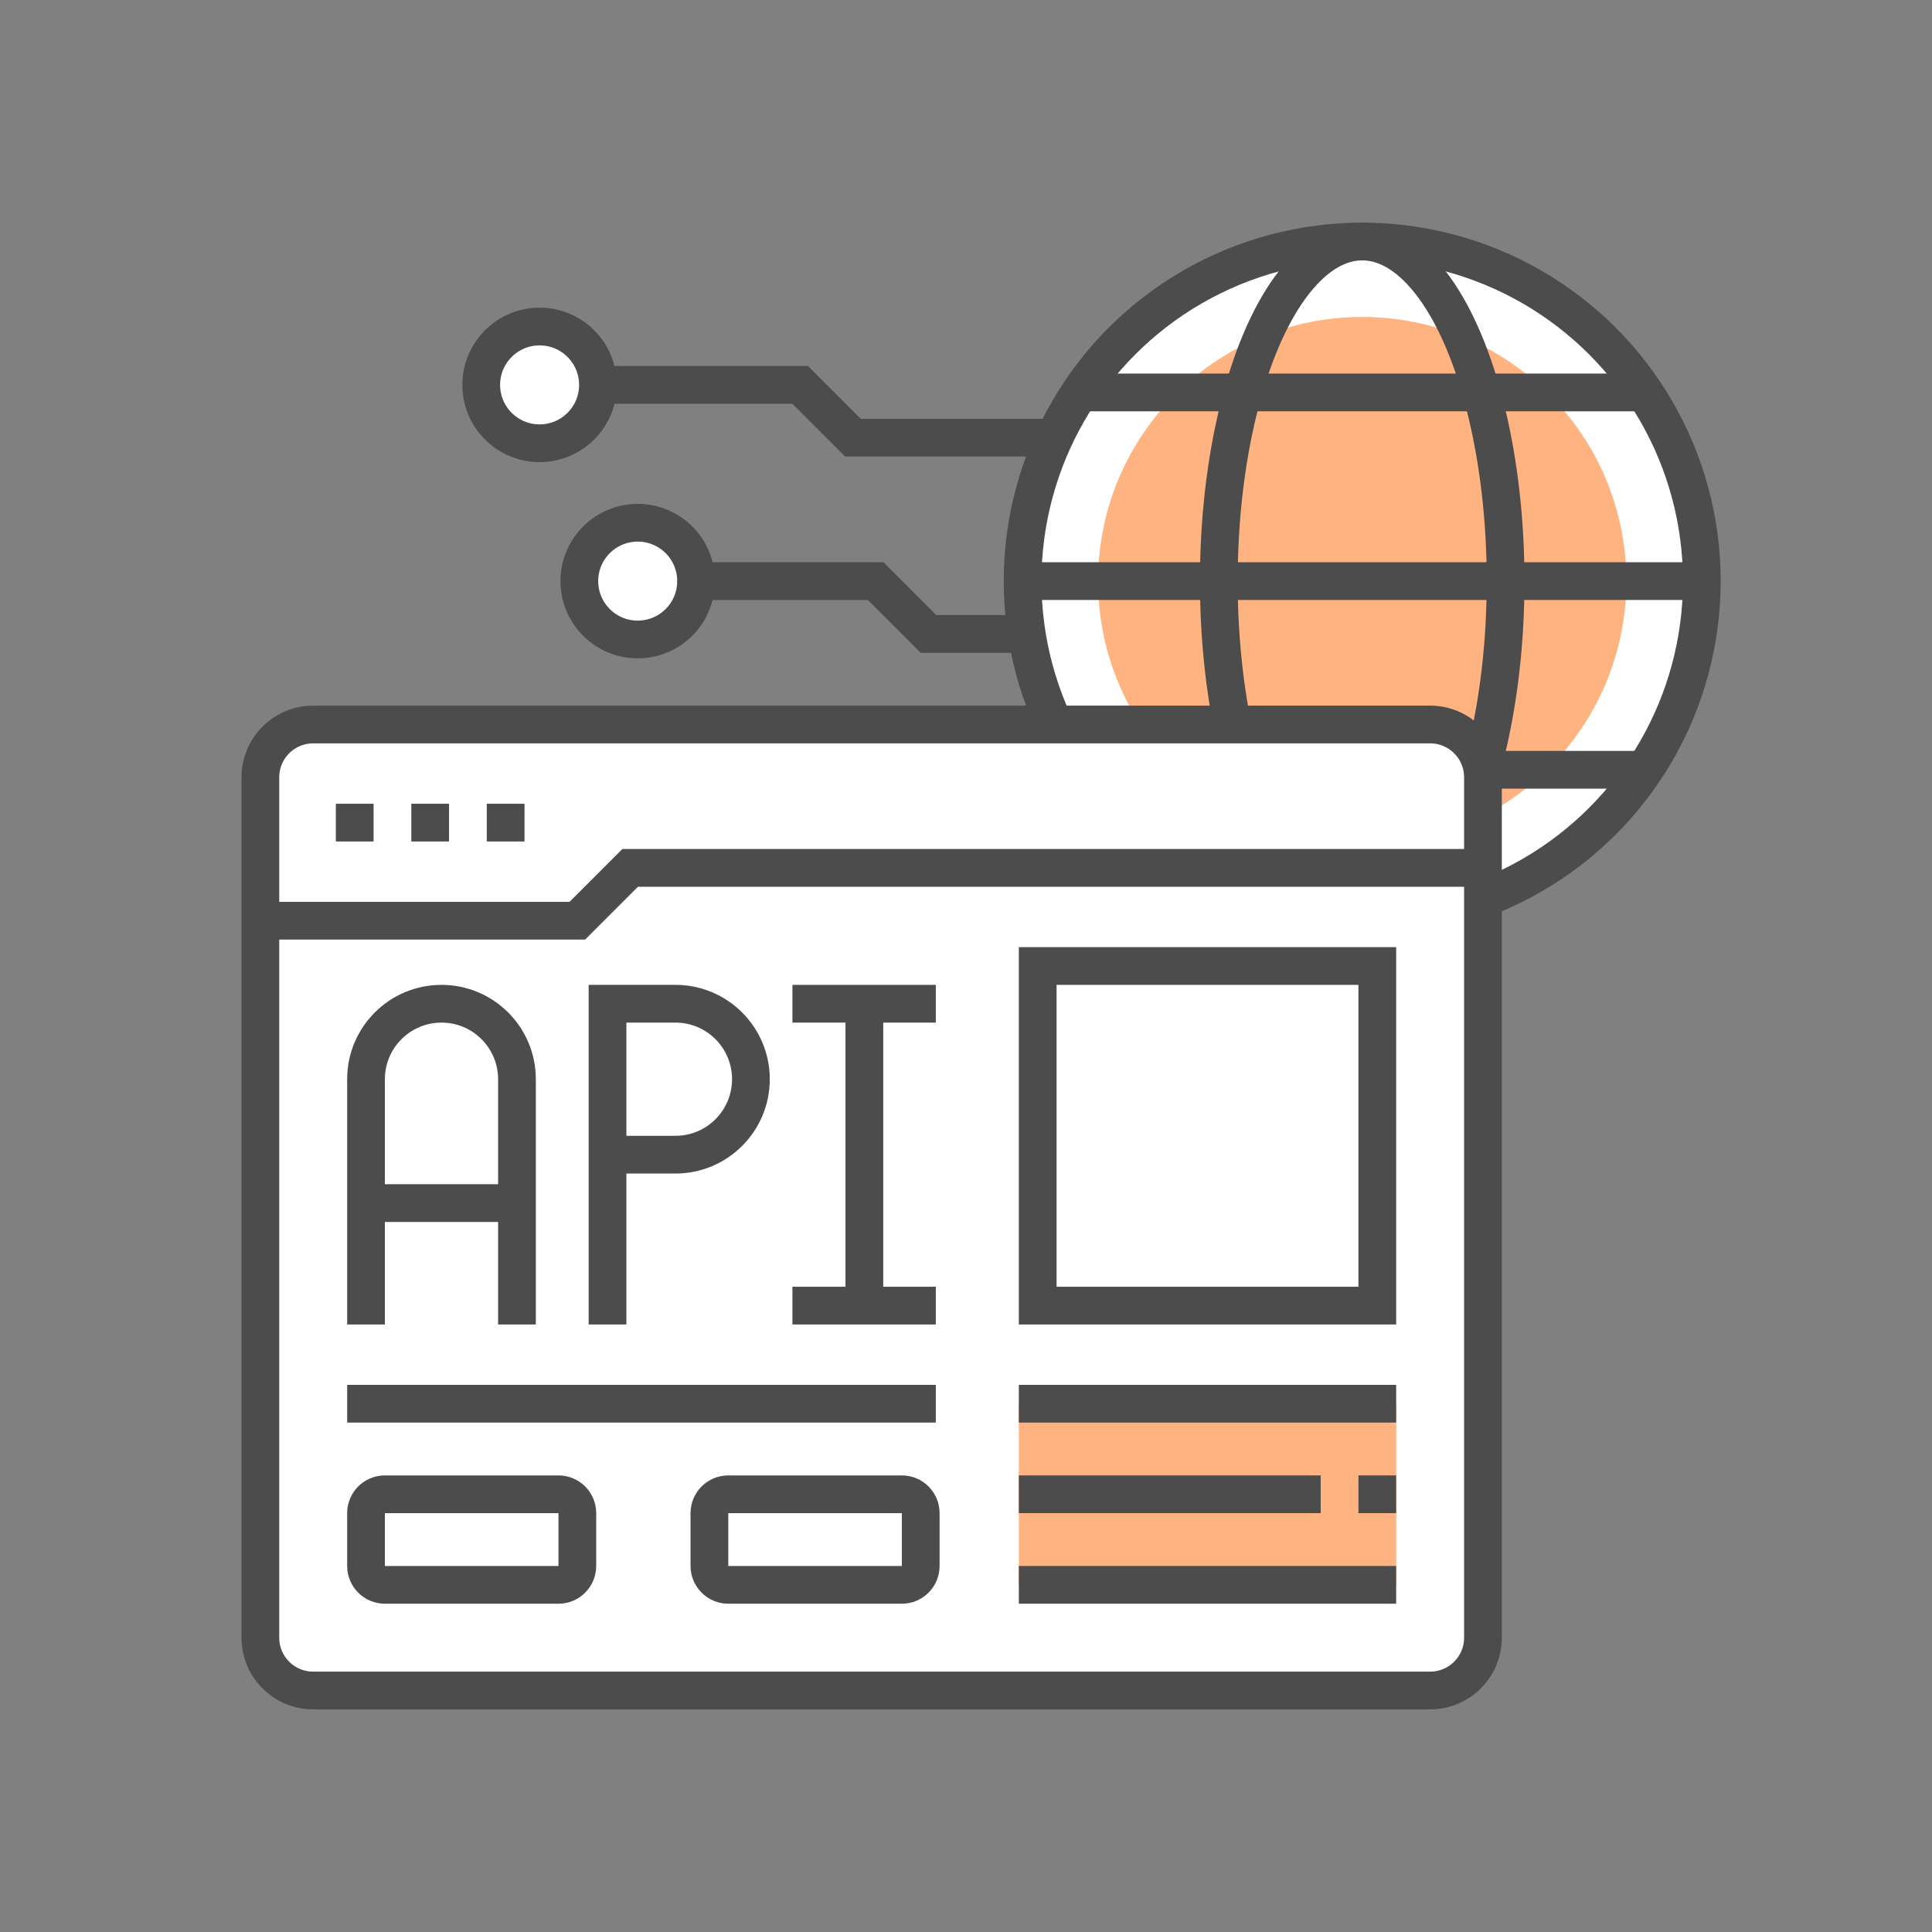 <?xml version="1.0" encoding="utf-8"?>
<svg version="1.0" xmlns="http://www.w3.org/2000/svg" xmlns:xlink="http://www.w3.org/1999/xlink" x="0px" y="0px" width="256px"
	 height="256px" viewBox="0 0 256 256" enable-background="new 0 0 256 256" xml:space="preserve">
<rect x="0" y="0" width="256" height="256" fill="#808080" stroke="none"/>
<g id="ecommerce_api">
	<rect fill="none" width="256" height="256"/>
	<circle fill="#FFFFFF" cx="180.5" cy="77" r="45"/>
	<circle fill="#FFFFFF" cx="71.5" cy="51" r="7.734"/>
	<circle fill="#FFFFFF" cx="84.5" cy="77" r="7.734"/>
	<circle fill="#FFB380" cx="180.5" cy="77" r="35"/>
	<circle fill="none" stroke="#4C4C4C" stroke-width="5" stroke-miterlimit="10" cx="180.5" cy="77" r="45"/>
	<ellipse fill="none" stroke="#4C4C4C" stroke-width="5" stroke-miterlimit="10" cx="180.5" cy="77" rx="19" ry="45"/>
	<line fill="none" stroke="#4C4C4C" stroke-width="5" stroke-miterlimit="10" x1="135.5" y1="77" x2="225.5" y2="77"/>
	<line fill="none" stroke="#4C4C4C" stroke-width="5" stroke-miterlimit="10" x1="143.078" y1="52" x2="217.922" y2="52"/>
	<line fill="none" stroke="#4C4C4C" stroke-width="5" stroke-miterlimit="10" x1="143.078" y1="102" x2="217.922" y2="102"/>
	<polyline fill="none" stroke="#4C4C4C" stroke-width="5" stroke-miterlimit="10" points="139.703,58 113.028,58 106.028,51 
		79.234,51"/>
	<polyline fill="none" stroke="#4C4C4C" stroke-width="5" stroke-miterlimit="10" points="136.502,84 123.028,84 116.028,77 
		92.234,77"/>
	<circle fill="none" stroke="#4C4C4C" stroke-width="5" stroke-miterlimit="10" cx="71.5" cy="51" r="7.734"/>
	<circle fill="none" stroke="#4C4C4C" stroke-width="5" stroke-miterlimit="10" cx="84.5" cy="77" r="7.734"/>
	<path fill="#FFFFFF" d="M189.5,224h-148c-3.866,0-7-3.134-7-7V103c0-3.866,3.134-7,7-7h148c3.866,0,7,3.134,7,7v114
		C196.5,220.866,193.366,224,189.5,224z"/>
	<path fill="none" stroke="#4C4C4C" stroke-width="5" stroke-miterlimit="10" d="M189.5,224h-148c-3.866,0-7-3.134-7-7V103
		c0-3.866,3.134-7,7-7h148c3.866,0,7,3.134,7,7v114C196.5,220.866,193.366,224,189.5,224z"/>
	<polyline fill="none" stroke="#4C4C4C" stroke-width="5" stroke-miterlimit="10" points="34.5,122 76.5,122 83.5,115 196.5,115"/>
	<rect x="137.5" y="128" fill="none" stroke="#4C4C4C" stroke-width="5" stroke-miterlimit="10" width="45" height="45"/>
	<rect x="135" y="186" fill="#FFB380" width="50" height="24"/>
	<path fill="none" stroke="#4C4C4C" stroke-width="5" stroke-miterlimit="10" d="M74,210H51c-1.381,0-2.5-1.119-2.5-2.5v-7
		c0-1.381,1.119-2.5,2.5-2.5h23c1.381,0,2.5,1.119,2.5,2.5v7C76.5,208.881,75.381,210,74,210z"/>
	<path fill="none" stroke="#4C4C4C" stroke-width="5" stroke-miterlimit="10" d="M119.5,210h-23c-1.381,0-2.5-1.119-2.5-2.5v-7
		c0-1.381,1.119-2.5,2.5-2.5h23c1.381,0,2.5,1.119,2.5,2.5v7C122,208.881,120.881,210,119.5,210z"/>
	<line fill="none" stroke="#4C4C4C" stroke-width="5" stroke-miterlimit="10" x1="135" y1="186" x2="185" y2="186"/>
	<line fill="none" stroke="#4C4C4C" stroke-width="5" stroke-miterlimit="10" x1="135" y1="198" x2="175" y2="198"/>
	<line fill="none" stroke="#4C4C4C" stroke-width="5" stroke-miterlimit="10" x1="180" y1="198" x2="185" y2="198"/>
	<line fill="none" stroke="#4C4C4C" stroke-width="5" stroke-miterlimit="10" x1="44.5" y1="109" x2="49.5" y2="109"/>
	<line fill="none" stroke="#4C4C4C" stroke-width="5" stroke-miterlimit="10" x1="54.5" y1="109" x2="59.5" y2="109"/>
	<line fill="none" stroke="#4C4C4C" stroke-width="5" stroke-miterlimit="10" x1="64.5" y1="109" x2="69.5" y2="109"/>
	<line fill="none" stroke="#4C4C4C" stroke-width="5" stroke-miterlimit="10" x1="135" y1="210" x2="185" y2="210"/>
	<line fill="none" stroke="#4C4C4C" stroke-width="5" stroke-miterlimit="10" x1="114.532" y1="173" x2="114.532" y2="133"/>
	<line fill="none" stroke="#4C4C4C" stroke-width="5" stroke-miterlimit="10" x1="105" y1="133" x2="124" y2="133"/>
	<line fill="none" stroke="#4C4C4C" stroke-width="5" stroke-miterlimit="10" x1="105" y1="173" x2="124" y2="173"/>
	<path fill="none" stroke="#4C4C4C" stroke-width="5" stroke-miterlimit="10" d="M80.5,175.5V133h9c5.523,0,10,4.477,10,10
		s-4.477,10-10,10h-9"/>
	<path fill="none" stroke="#4C4C4C" stroke-width="5" stroke-miterlimit="10" d="M48.5,175.5V143c0-5.523,4.477-10,10-10
		s10,4.477,10,10v32.5"/>
	<line fill="none" stroke="#4C4C4C" stroke-width="5" stroke-miterlimit="10" x1="48.5" y1="159.417" x2="68.5" y2="159.417"/>
	<line fill="none" stroke="#4C4C4C" stroke-width="5" stroke-miterlimit="10" x1="124" y1="186" x2="46" y2="186"/>
</g>
</svg>
